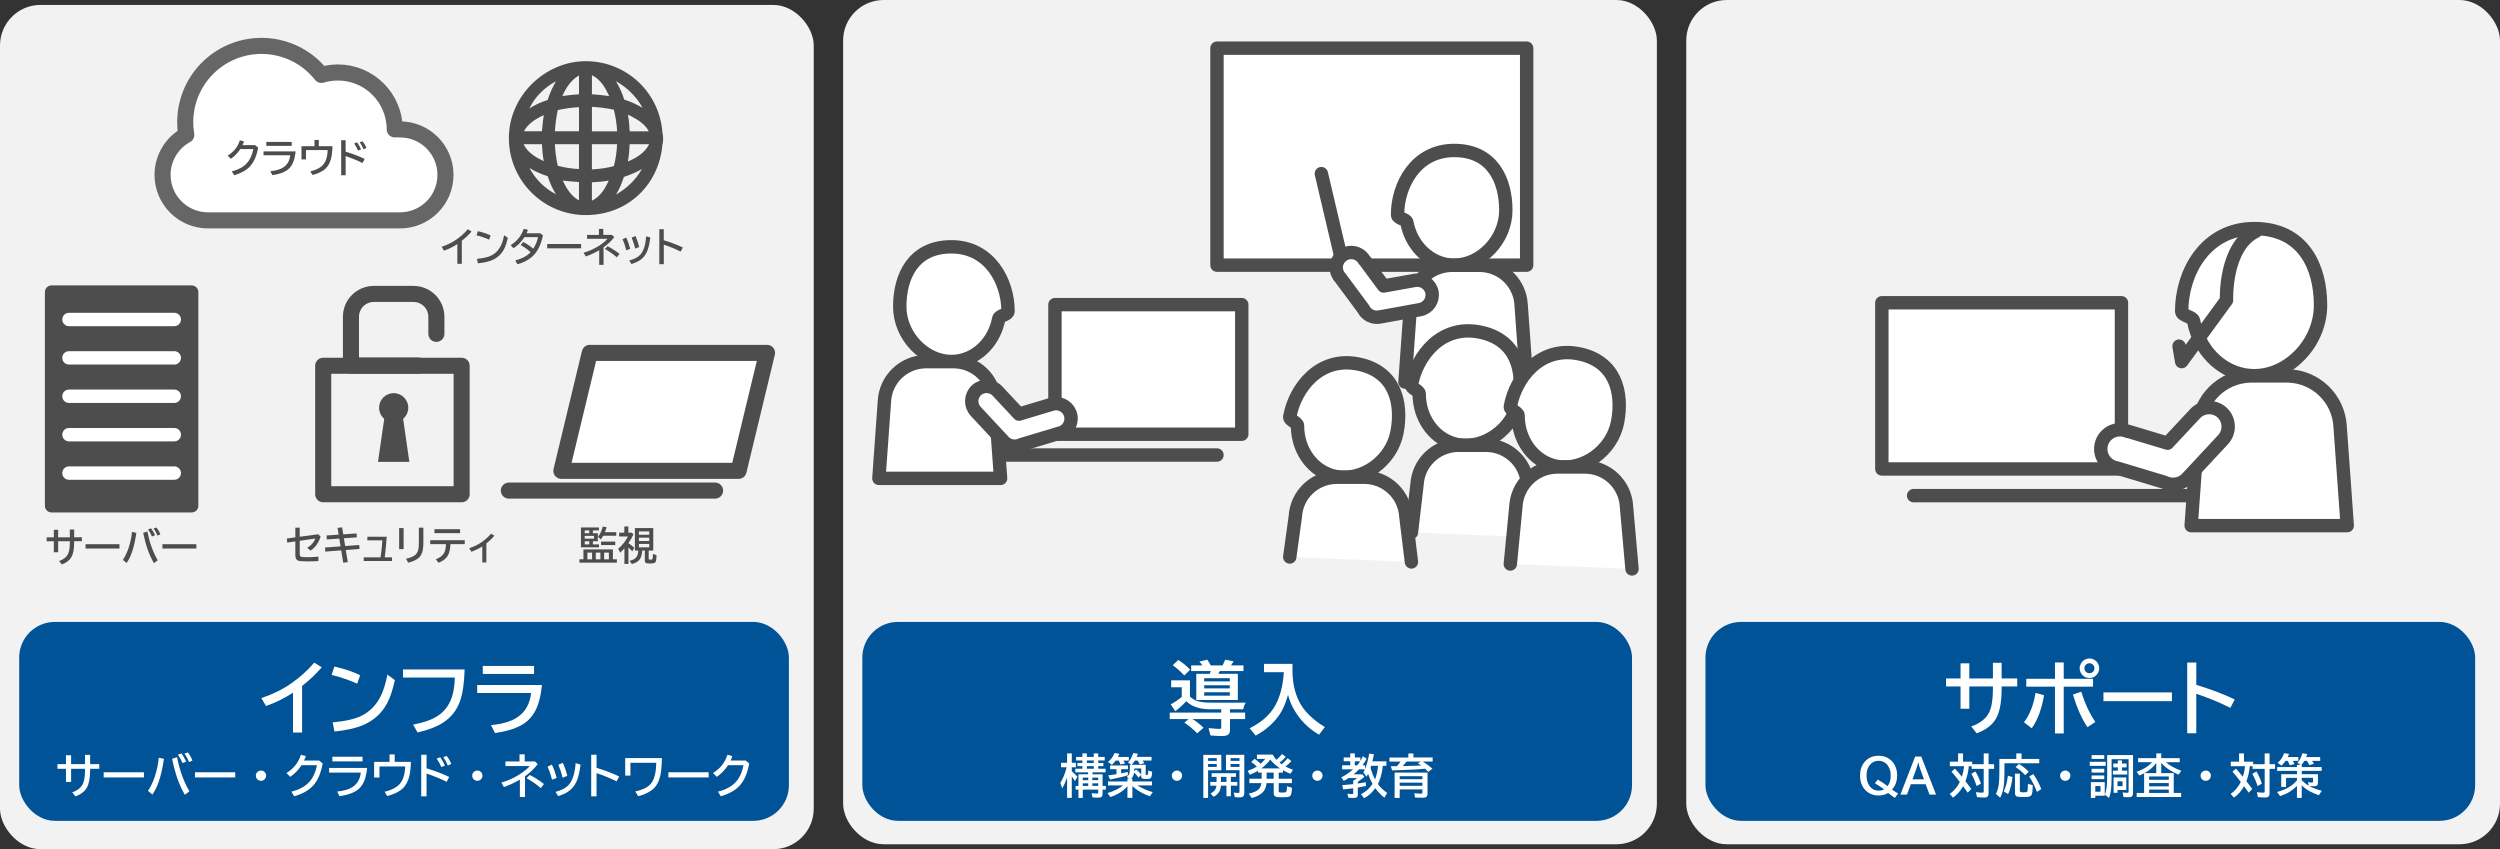 <?xml version="1.0" encoding="UTF-8"?><svg id="_イヤー_2" xmlns="http://www.w3.org/2000/svg" viewBox="0 0 933.31 317.02"><rect x="0" y="0" width="933.31" height="317.02" fill="#333333" stroke="none"/><defs><style>.cls-1,.cls-2,.cls-3,.cls-4{fill:#fff;}.cls-5,.cls-6{fill:#4d4d4d;}.cls-6,.cls-7,.cls-8,.cls-2,.cls-3,.cls-9,.cls-4{stroke-linecap:round;stroke-linejoin:round;}.cls-6,.cls-7,.cls-2,.cls-9,.cls-4{stroke:#4d4d4d;}.cls-6,.cls-8,.cls-2,.cls-9{stroke-width:5px;}.cls-7,.cls-8,.cls-9{fill:none;}.cls-7,.cls-3,.cls-4{stroke-width:6px;}.cls-8{stroke:#fff;}.cls-10{fill:#005397;}.cls-3{stroke:#666;}.cls-11{fill:#f2f2f2;}</style></defs><g id="_イヤー_1-2"><rect class="cls-11" y="1.84" width="303.79" height="315.18" rx="15.13" ry="15.13"/><g><rect class="cls-6" x="19.26" y="109.05" width="52.29" height="79.76"/><line class="cls-8" x1="25.75" y1="119.27" x2="65.06" y2="119.27"/><line class="cls-8" x1="25.75" y1="133.6" x2="65.06" y2="133.6"/><line class="cls-8" x1="25.75" y1="147.93" x2="65.06" y2="147.93"/><line class="cls-8" x1="25.75" y1="162.28" x2="65.06" y2="162.28"/><line class="cls-8" x1="25.75" y1="176.61" x2="65.06" y2="176.61"/></g><rect class="cls-10" x="7.17" y="232.18" width="287.34" height="74.26" rx="13.3" ry="13.3"/><g><path class="cls-5" d="M26.07,197.68h1.62v2.9h2.88v1.47h-2.88v.45c0,2.44-.35,4.28-1.05,5.51-.68,1.18-1.87,2.08-3.57,2.71l-1.01-1.28c1.67-.58,2.78-1.46,3.35-2.66,.44-.92,.66-2.34,.66-4.25v-.47h-4.36v4.12h-1.62v-4.12h-2.68v-1.47h2.68v-2.8h1.62v2.8h4.36v-2.9Z"/><path class="cls-5" d="M31.94,203.16h12.66v1.62h-12.66v-1.62Z"/><path class="cls-5" d="M45.87,209.02c.83-1.23,1.55-2.73,2.15-4.51,.65-1.95,1.06-3.92,1.24-5.93l1.65,.34c-.43,2.94-1,5.42-1.72,7.42-.52,1.46-1.16,2.73-1.91,3.83l-1.4-1.15Zm11.6,1.22c-1.73-2.88-3.07-6.66-4.02-11.33l1.56-.48c.83,4.18,2.13,7.76,3.88,10.73l-1.42,1.08Zm-.75-9.96c-.28-.76-.76-1.65-1.45-2.65l1.13-.41c.55,.76,1.05,1.62,1.49,2.6l-1.16,.46Zm2.06-.32c-.37-.95-.85-1.85-1.44-2.68l1.08-.35c.57,.7,1.06,1.54,1.46,2.53l-1.09,.5Z"/><path class="cls-5" d="M60.64,203.16h12.66v1.62h-12.66v-1.62Z"/></g><g><path class="cls-5" d="M110.24,197h1.65v3.38l6.91-.93,.9,.9c-.53,1.49-1.18,2.69-1.93,3.6-.52,.63-1.13,1.16-1.84,1.6l-1.25-1.04c.83-.46,1.54-1.08,2.13-1.83,.41-.53,.7-1.07,.89-1.63l-5.8,.84v4.96c0,.57,.2,.91,.59,1.02,.34,.1,1.09,.15,2.26,.15,1.32,0,2.7-.07,4.12-.22v1.64c-1.3,.1-2.64,.14-4.02,.14-1.91,0-3.1-.1-3.56-.29-.69-.28-1.03-.94-1.03-1.99v-5.18l-3.02,.44-.16-1.53,3.18-.42v-3.61Z"/><path class="cls-5" d="M127.72,196.88l.42,2.61,4.97-.35,.11,1.47-4.83,.34,.47,2.89,5.25-.38,.12,1.47-5.14,.4,.75,4.53-1.7,.21-.75-4.61-5.95,.46-.11-1.52,5.81-.43-.47-2.9-4.66,.32-.1-1.49,4.52-.31-.42-2.53,1.7-.19Z"/><path class="cls-5" d="M137.14,200.37h7.23c-.12,2.12-.34,4.52-.68,7.2l-.06,.5h2.72v1.37h-10.57v-1.37h6.3c.37-2.58,.59-4.7,.66-6.34h-5.6v-1.37Z"/><path class="cls-5" d="M149.01,197.15h1.67v7.86h-1.67v-7.86Zm7.38-.15h1.67v5.14c0,1.81-.15,3.15-.44,4.03-.24,.75-.58,1.35-1,1.8-.88,.94-2.29,1.64-4.23,2.09l-.83-1.47c2.12-.43,3.48-1.15,4.08-2.15,.38-.64,.61-1.44,.68-2.42,.03-.45,.05-1.07,.05-1.87v-5.15Z"/><path class="cls-5" d="M160.62,201.66h12.88v1.47h-5.33c-.06,1.26-.21,2.27-.45,3.03-.36,1.15-.98,2.07-1.84,2.75-.53,.41-1.25,.81-2.16,1.19l-1.03-1.29c1.57-.63,2.62-1.45,3.15-2.45,.38-.71,.6-1.79,.65-3.23h-5.87v-1.47Zm1.57-4.1h9.57v1.47h-9.57v-1.47Z"/><path class="cls-5" d="M180.05,209.99v-5.99c-1.1,.72-2.46,1.38-4.06,2l-.8-1.34c1.82-.61,3.37-1.38,4.66-2.29,1.32-.93,2.48-1.98,3.47-3.14l1.25,.78c-.99,1.14-1.99,2.09-3,2.87v7.11h-1.52Z"/></g><g><path class="cls-5" d="M228.81,205.1v3.69h1.49v1.26h-13.99v-1.26h1.5v-3.69h11Zm-7.47-7.09v1.07h1.85v2.98h-1.85v1.18h2.29v1.08h-6.75v-7.41h6.71v1.11h-2.25Zm-1.35,0h-1.7v1.07h1.7v-1.07Zm1.79,2.03h-3.49v1.05h3.49v-1.05Zm-1.79,2.02h-1.7v1.18h1.7v-1.18Zm-.7,4.23v2.52h1.75v-2.52h-1.75Zm3.13,0v2.52h1.72v-2.52h-1.72Zm3.41-7.61h4.24v1.32h-4.89c-.28,.51-.59,.97-.91,1.39l-1.01-.98c.81-1.06,1.4-2.34,1.76-3.84l1.47,.28c-.21,.68-.43,1.28-.66,1.83Zm-1.44,3.5h5.3v1.31h-5.3v-1.31Zm2.93,6.63v-2.52h-1.78v2.52h1.78Z"/><path class="cls-5" d="M234.61,202.79c.83,.53,1.56,1.11,2.19,1.72l-.75,1.32c-.42-.48-.9-.97-1.44-1.47v6.17h-1.5v-5.84c-.11,.11-.3,.33-.58,.63-.22,.24-.55,.57-.99,.99l-.75-1.43c.88-.76,1.68-1.62,2.4-2.59,.51-.68,.92-1.36,1.22-2.01h-3.27v-1.43h1.93v-2.31h1.5v2.31h1.27l.65,.62c-.54,1.19-1.17,2.29-1.88,3.29v.02Zm5.15,2.74c-.1,1.46-.39,2.53-.87,3.21-.61,.86-1.61,1.47-2.99,1.83l-.9-1.19c1.26-.26,2.15-.75,2.65-1.47,.36-.52,.58-1.31,.64-2.37h-1.27v-8.4h6.86v8.4h-1.71v3c0,.18,.05,.29,.16,.33,.09,.04,.27,.06,.54,.06,.41,0,.65-.09,.72-.26,.07-.16,.12-.79,.17-1.87l1.35,.46c-.05,1.36-.17,2.2-.37,2.54-.13,.22-.35,.37-.68,.45-.28,.07-.74,.11-1.39,.11-.57,0-.95-.02-1.14-.05-.54-.11-.81-.44-.81-.99v-3.79h-.97Zm-1.24-7.15v1.25h3.86v-1.25h-3.86Zm0,2.34v1.24h3.86v-1.24h-3.86Zm0,2.34v1.26h3.86v-1.26h-3.86Z"/></g><g><path class="cls-5" d="M170.74,98.5v-7.38c-1.46,.98-3.12,1.8-4.99,2.47l-.87-1.46c2.12-.71,3.98-1.63,5.58-2.76,1.57-1.11,2.97-2.37,4.2-3.8l1.39,.87c-1.09,1.25-2.3,2.4-3.64,3.44v8.61h-1.67Z"/><path class="cls-5" d="M182.61,89.47c-1.51-.68-3.09-1.22-4.72-1.62l.5-1.55c1.89,.43,3.48,.97,4.77,1.61l-.55,1.56Zm-4.54,7.15c2.37-.2,4.19-.63,5.45-1.27,1.49-.77,2.63-1.94,3.42-3.53,.52-1.03,.94-2.37,1.26-4.03l1.38,1.01c-.39,1.77-.86,3.18-1.41,4.23-1,1.9-2.52,3.28-4.57,4.13-1.29,.54-3.02,.92-5.19,1.15l-.34-1.7Z"/><path class="cls-5" d="M201.68,87.08l1.03,.84c-.67,3.07-1.76,5.44-3.26,7.12-.83,.93-1.91,1.74-3.23,2.44-.94,.49-1.95,.89-3.03,1.18l-.83-1.42c2.46-.64,4.38-1.67,5.74-3.08-1.12-1.01-2.36-1.9-3.71-2.67l.94-1.16c1.32,.69,2.57,1.53,3.76,2.53,.93-1.5,1.52-2.94,1.76-4.34h-5.06c-1.16,1.81-2.53,3.19-4.1,4.15l-1.06-1.14c1.52-.92,2.77-2.12,3.74-3.63,.5-.77,.89-1.59,1.17-2.48l1.56,.38c-.16,.43-.34,.86-.53,1.28h5.11Z"/><path class="cls-5" d="M204.29,91.09h12.66v1.62h-12.66v-1.62Z"/><path class="cls-5" d="M223.6,85.44h1.62v2.25h3.25l.84,.84c-1.04,1.38-2.37,2.65-3.99,3.82v6.52h-1.62v-5.46c-1.56,.92-3.23,1.7-5.01,2.33l-.81-1.39c2.39-.71,4.57-1.74,6.53-3.11,.94-.66,1.74-1.36,2.39-2.1h-7.63v-1.44h4.42v-2.25Zm6.69,10.63c-1.41-1.2-2.9-2.25-4.48-3.13l1.01-1.01c1.6,.81,3.08,1.76,4.45,2.84l-.98,1.3Z"/><path class="cls-5" d="M233.8,93.43c-.35-1.48-.81-2.84-1.4-4.09l1.37-.67c.61,1.25,1.1,2.65,1.49,4.2l-1.45,.56Zm1.1,3.82c1.6-.43,2.82-1,3.67-1.72,.84-.72,1.49-1.77,1.93-3.13,.34-1.08,.6-2.47,.75-4.18l1.53,.45c-.29,2.25-.69,3.97-1.2,5.17-.62,1.47-1.56,2.6-2.8,3.39-.79,.51-1.8,.96-3.03,1.35l-.84-1.33Zm2.24-4.47c-.27-1.17-.71-2.53-1.32-4.08l1.42-.59c.55,1.21,1.01,2.59,1.38,4.12l-1.47,.55Z"/><path class="cls-5" d="M246.13,85.57h1.67v4.12c2.86,.88,5.23,1.78,7.11,2.7l-.8,1.55c-1.8-.92-3.9-1.79-6.3-2.61v7.3h-1.67v-13.07Z"/></g><g><path class="cls-1" d="M109.39,273.47v-14.89c-2.94,1.97-6.3,3.64-10.07,4.99l-1.76-2.95c4.29-1.44,8.05-3.3,11.28-5.57,3.17-2.23,6-4.79,8.48-7.68l2.8,1.76c-2.2,2.53-4.64,4.84-7.34,6.95v17.39h-3.38Z"/><path class="cls-1" d="M133.35,255.23c-3.06-1.36-6.24-2.46-9.54-3.28l1.02-3.12c3.82,.87,7.03,1.96,9.62,3.25l-1.1,3.15Zm-9.17,14.44c4.79-.41,8.46-1.26,11-2.57,3-1.55,5.3-3.92,6.91-7.13,1.04-2.07,1.89-4.78,2.54-8.13l2.79,2.05c-.78,3.58-1.73,6.43-2.84,8.54-2.01,3.84-5.09,6.62-9.23,8.35-2.61,1.08-6.11,1.86-10.48,2.32l-.68-3.43Z"/><path class="cls-1" d="M150.45,249.93h23.01c-.14,5.11-.73,9.11-1.79,12-1.24,3.37-3.38,6.02-6.42,7.95-2.27,1.45-5.39,2.65-9.36,3.58l-1.67-2.95c4.02-.75,7.1-1.85,9.25-3.29,2.36-1.58,4.05-3.76,5.08-6.55,.75-2.06,1.17-4.63,1.25-7.72h-19.35v-3.03Z"/><path class="cls-1" d="M178.16,255.73h24.17c-.43,4.22-1.31,7.52-2.64,9.9-1.01,1.79-2.26,3.22-3.77,4.28-2.55,1.82-6.27,3.07-11.15,3.75l-1.47-2.95c4.31-.42,7.6-1.4,9.88-2.96,2.96-2,4.66-5.02,5.09-9.04h-20.12v-2.98Zm2.08-7.11h19.14v2.98h-19.14v-2.98Z"/></g><g><path class="cls-1" d="M31.73,281.81h1.92v3.45h3.42v1.75h-3.42v.54c0,2.9-.42,5.08-1.25,6.54-.8,1.4-2.22,2.47-4.24,3.22l-1.2-1.52c1.98-.68,3.31-1.74,3.98-3.16,.52-1.1,.79-2.78,.79-5.05v-.56h-5.18v4.89h-1.92v-4.89h-3.18v-1.75h3.18v-3.32h1.92v3.32h5.18v-3.45Z"/><path class="cls-1" d="M38.7,288.31h15.03v1.92h-15.03v-1.92Z"/><path class="cls-1" d="M55.24,295.27c.99-1.46,1.84-3.24,2.55-5.35,.77-2.31,1.26-4.66,1.47-7.04l1.95,.4c-.51,3.49-1.19,6.43-2.04,8.81-.61,1.73-1.37,3.25-2.27,4.55l-1.66-1.37Zm13.78,1.45c-2.06-3.42-3.65-7.91-4.77-13.46l1.85-.57c.99,4.96,2.53,9.21,4.61,12.74l-1.69,1.29Zm-.9-11.83c-.33-.9-.9-1.95-1.72-3.15l1.34-.49c.65,.9,1.24,1.93,1.77,3.09l-1.38,.55Zm2.45-.38c-.44-1.13-1.01-2.19-1.72-3.18l1.28-.42c.68,.83,1.25,1.83,1.73,3l-1.3,.6Z"/><path class="cls-1" d="M72.79,288.31h15.03v1.92h-15.03v-1.92Z"/><path class="cls-1" d="M97.45,287.65c.44,0,.85,.15,1.2,.44,.47,.39,.71,.88,.71,1.49,0,.37-.11,.71-.32,1.03-.38,.59-.92,.89-1.62,.89-.31,0-.6-.07-.88-.22-.22-.11-.41-.26-.56-.45-.31-.37-.47-.79-.47-1.26,0-.66,.28-1.18,.83-1.57,.33-.23,.7-.34,1.11-.34Z"/><path class="cls-1" d="M119.13,283.92l1.33,1.1c-.64,3.6-1.82,6.34-3.54,8.25-1.56,1.73-3.92,3.07-7.07,4.01l-1.07-1.73c2.88-.73,5.08-1.91,6.59-3.53,1.46-1.57,2.44-3.68,2.94-6.34h-5.75c-1.19,1.81-2.6,3.25-4.21,4.34l-1.4-1.42c1.31-.84,2.38-1.76,3.2-2.75,.93-1.13,1.66-2.48,2.19-4.07l1.85,.5c-.21,.6-.43,1.15-.67,1.65h5.61Z"/><path class="cls-1" d="M122.86,286.69h14.21c-.25,2.48-.77,4.42-1.55,5.82-.59,1.05-1.33,1.89-2.22,2.52-1.5,1.07-3.69,1.8-6.56,2.2l-.86-1.73c2.53-.25,4.47-.83,5.81-1.74,1.74-1.18,2.74-2.95,3-5.32h-11.83v-1.75Zm1.22-4.18h11.26v1.75h-11.26v-1.75Z"/><path class="cls-1" d="M145.43,281.64h1.92v2.78h6.05c-.06,2.69-.36,4.84-.92,6.45-.62,1.83-1.61,3.22-2.98,4.17-1.3,.9-2.95,1.62-4.95,2.14l-.96-1.61c1.73-.36,3.24-1,4.53-1.91,1.03-.72,1.79-1.7,2.29-2.92,.53-1.3,.81-2.84,.85-4.6h-9.6v4.14h-1.99v-5.86h5.75v-2.78Z"/><path class="cls-1" d="M157.26,281.76h1.99v5.07c3.4,1.05,6.21,2.12,8.44,3.22l-.96,1.83c-2.14-1.09-4.63-2.12-7.49-3.1v8.5h-1.99v-15.53Zm7.49,4.6c-.35-.91-.92-1.96-1.73-3.17l1.32-.49c.71,.97,1.29,2.01,1.77,3.11l-1.36,.55Zm2.44-.56c-.43-1.1-1-2.16-1.71-3.17l1.27-.42c.64,.78,1.22,1.77,1.73,2.97l-1.3,.62Z"/><path class="cls-1" d="M178.22,287.65c.44,0,.85,.15,1.2,.44,.47,.39,.71,.88,.71,1.49,0,.37-.11,.71-.32,1.03-.38,.59-.92,.89-1.62,.89-.31,0-.6-.07-.88-.22-.22-.11-.41-.26-.56-.45-.31-.37-.47-.79-.47-1.26,0-.66,.28-1.18,.83-1.57,.33-.23,.7-.34,1.11-.34Z"/><path class="cls-1" d="M193.96,281.6h1.92v2.67h3.86l1,1c-1.23,1.63-2.81,3.14-4.74,4.53v7.74h-1.92v-6.49c-1.85,1.1-3.83,2.02-5.95,2.77l-.96-1.65c2.84-.84,5.42-2.07,7.75-3.7,1.12-.78,2.06-1.61,2.84-2.49h-9.06v-1.72h5.25v-2.67Zm7.95,12.62c-1.67-1.43-3.45-2.67-5.33-3.71l1.2-1.2c1.89,.96,3.66,2.09,5.28,3.37l-1.16,1.54Z"/><path class="cls-1" d="M206.07,291.09c-.41-1.75-.96-3.37-1.66-4.86l1.62-.79c.72,1.48,1.31,3.14,1.77,4.98l-1.72,.67Zm1.31,4.54c1.9-.51,3.35-1.19,4.35-2.05,1-.86,1.76-2.1,2.29-3.72,.41-1.29,.71-2.94,.9-4.96l1.82,.54c-.34,2.67-.82,4.71-1.43,6.14-.74,1.74-1.85,3.08-3.33,4.03-.94,.6-2.14,1.14-3.6,1.61l-1-1.58Zm2.65-5.31c-.32-1.39-.84-3.01-1.57-4.84l1.68-.7c.65,1.44,1.2,3.07,1.64,4.89l-1.75,.65Z"/><path class="cls-1" d="M220.72,281.76h1.99v4.9c3.4,1.05,6.21,2.12,8.44,3.21l-.96,1.84c-2.14-1.09-4.63-2.12-7.49-3.1v8.67h-1.99v-15.53Z"/><path class="cls-1" d="M233.4,283h13.7c-.05,2.82-.24,5-.58,6.52-.52,2.34-1.49,4.07-2.89,5.2-.92,.73-2.04,1.37-3.38,1.9-.66,.26-1.32,.47-1.99,.62l-1.1-1.78c3-.64,5.03-1.72,6.09-3.22,1.1-1.56,1.68-4.05,1.75-7.46h-9.65v4.77h-1.95v-6.55Z"/><path class="cls-1" d="M249.52,288.31h15.03v1.92h-15.03v-1.92Z"/><path class="cls-1" d="M278.37,283.92l1.33,1.1c-.64,3.6-1.82,6.34-3.54,8.25-1.56,1.73-3.92,3.07-7.07,4.01l-1.07-1.73c2.88-.73,5.08-1.91,6.59-3.53,1.46-1.57,2.44-3.68,2.94-6.34h-5.75c-1.19,1.81-2.6,3.25-4.21,4.34l-1.4-1.42c1.31-.84,2.38-1.76,3.2-2.75,.93-1.13,1.66-2.48,2.19-4.07l1.85,.5c-.21,.6-.43,1.15-.67,1.65h5.61Z"/></g><g><rect class="cls-7" x="120.66" y="136.55" width="51.68" height="47.96"/><path class="cls-7" d="M156.28,136.48h-25.26v-18.22c0-4.71,3.82-8.53,8.53-8.53h14.81c4.72,0,8.54,3.82,8.55,8.53v6.37"/><circle class="cls-5" cx="146.97" cy="152.22" r="5.45"/><polygon class="cls-5" points="152.82 172.43 141.11 172.43 143.58 155.42 150.36 155.42 152.82 172.43"/></g><g><path class="cls-3" d="M149.37,48.3h-2.01c0-11.73-9.5-21.24-21.23-21.24-2.09,0-4.16,.31-6.16,.91-9.74-12.35-27.65-14.45-40-4.71-6.84,5.4-10.83,13.63-10.83,22.35,0,1.6,.14,3.2,.4,4.77-5.46,2.97-8.86,8.7-8.85,14.92h0c0,9.37,7.59,16.97,16.96,16.97h71.69c9.37,0,16.96-7.59,16.96-16.96h0c.02-9.37-7.56-16.99-16.93-17h-.01Z"/><g><path class="cls-5" d="M95.25,54.18l1.12,.93c-.54,3.03-1.54,5.34-2.98,6.94-1.32,1.46-3.3,2.58-5.95,3.38l-.9-1.46c2.43-.61,4.28-1.61,5.55-2.98,1.23-1.32,2.06-3.1,2.47-5.34h-4.84c-1.01,1.52-2.19,2.74-3.54,3.65l-1.18-1.19c1.1-.71,2-1.48,2.7-2.31,.79-.95,1.4-2.09,1.84-3.43l1.56,.42c-.17,.5-.36,.96-.56,1.39h4.72Z"/><path class="cls-5" d="M98.39,56.51h11.97c-.21,2.09-.65,3.72-1.31,4.9-.5,.89-1.12,1.59-1.87,2.12-1.27,.9-3.1,1.52-5.52,1.85l-.73-1.46c2.13-.21,3.76-.7,4.89-1.47,1.47-.99,2.31-2.48,2.52-4.48h-9.96v-1.47Zm1.03-3.52h9.48v1.47h-9.48v-1.47Z"/><path class="cls-5" d="M117.4,52.25h1.62v2.34h5.1c-.05,2.26-.31,4.07-.78,5.43-.52,1.54-1.36,2.71-2.51,3.51-1.09,.76-2.48,1.36-4.17,1.8l-.81-1.36c1.46-.31,2.73-.84,3.82-1.61,.87-.61,1.51-1.43,1.93-2.46,.45-1.1,.69-2.39,.72-3.88h-8.09v3.49h-1.67v-4.93h4.84v-2.34Z"/><path class="cls-5" d="M127.36,52.35h1.67v4.27c2.86,.89,5.23,1.79,7.11,2.71l-.8,1.55c-1.8-.92-3.9-1.79-6.3-2.61v7.16h-1.67v-13.07Zm6.3,3.87c-.29-.76-.78-1.65-1.46-2.67l1.11-.41c.59,.82,1.09,1.69,1.49,2.62l-1.14,.46Zm2.06-.47c-.36-.93-.84-1.82-1.44-2.67l1.07-.35c.54,.66,1.03,1.49,1.46,2.5l-1.09,.52Z"/></g></g><g><polygon class="cls-4" points="220.18 131.74 286.35 131.74 275.73 175.78 209.57 175.78 220.18 131.74"/><line class="cls-7" x1="189.97" y1="183.15" x2="266.96" y2="183.15"/></g><path class="cls-5" d="M247.56,51.57c0-.81-.13-1.48-.27-2.15-1.07-14.9-13.42-26.58-28.59-26.58s-28.73,12.89-28.73,28.73,12.89,28.73,28.73,28.73,27.39-11.54,28.59-26.31c.27-.81,.27-1.61,.27-2.42Zm-5.37-2.55h-7.11c-.13-2.15-.27-4.3-.67-6.18,.67,.27,1.34,.54,1.88,.94,2.95,1.48,4.97,3.36,5.91,5.24Zm-11.81,0h-9.4v-9.13c2.82,.13,5.64,.54,8.19,1.07,.67,2.68,1.07,5.37,1.21,8.05Zm-9.4-13.83v-7.11c2.01,.94,4.03,2.95,5.5,5.91,.27,.67,.67,1.21,.94,1.88-2.01-.27-4.16-.54-6.44-.67Zm-4.83-6.98v6.98c-2.15,.13-4.3,.4-6.18,.67,.27-.67,.54-1.34,.94-2.01,1.48-2.68,3.36-4.7,5.24-5.64Zm0,11.81v8.99h-8.99c.13-2.68,.54-5.37,1.07-7.92,2.55-.54,5.24-.94,7.92-1.07Zm-13.83,8.99h-6.71c.94-1.88,2.95-3.76,5.77-5.24,.54-.27,1.07-.54,1.61-.81-.27,2.01-.54,4.03-.67,6.04Zm-6.85,4.83h6.85c.13,2.15,.27,4.3,.67,6.31-.54-.27-1.07-.54-1.61-.81-2.95-1.48-4.97-3.49-5.91-5.5Zm11.68,0h8.99v9.26c-2.82-.13-5.37-.54-7.92-1.21-.54-2.42-.94-5.24-1.07-8.05Zm8.99,14.1v6.85c-1.88-.94-3.76-2.95-5.24-5.77-.27-.54-.54-1.07-.81-1.61,1.88,.27,4.03,.4,6.04,.54Zm4.83,6.98v-6.85c2.15-.13,4.3-.27,6.31-.67-.27,.54-.54,1.07-.81,1.61-1.48,2.95-3.49,4.97-5.5,5.91Zm0-11.68v-9.4h9.4c-.13,2.95-.54,5.64-1.21,8.19-2.55,.67-5.37,1.07-8.19,1.21Zm14.1-9.4h7.25c-.94,2.01-2.95,4.03-5.91,5.5-.67,.4-1.34,.67-2.01,.94,.4-2.01,.54-4.16,.67-6.44Zm4.83-13.56c-2.01-1.21-4.3-2.28-6.85-3.09-.81-2.55-1.88-4.83-3.09-6.85,4.16,2.28,7.65,5.77,9.93,9.93Zm-32.35-9.93c-1.21,2.01-2.28,4.43-3.09,6.98-2.55,.81-4.97,1.88-6.85,3.22,2.01-4.3,5.64-7.92,9.93-10.2Zm-9.93,32.35c2.01,1.21,4.3,2.28,6.85,3.09,.81,2.55,1.88,4.83,3.09,6.71-4.3-2.15-7.65-5.64-9.93-9.8Zm32.35,9.93c1.21-1.88,2.15-4.16,2.95-6.58,2.42-.81,4.7-1.75,6.71-2.95-2.28,4.03-5.64,7.25-9.67,9.53Z"/><rect class="cls-11" x="314.76" width="303.79" height="315.18" rx="15.13" ry="15.13"/><rect class="cls-10" x="321.93" y="232.18" width="287.34" height="74.26" rx="13.3" ry="13.3"/><g><path class="cls-1" d="M444.25,260.09c.78,.69,1.57,1.18,2.35,1.48,1.29,.5,3.11,.75,5.47,.75h12.99c-.43,.68-.75,1.5-.96,2.47h-4.91v1.25h5.65v2.41h-5.65v3.82c0,.81-.15,1.41-.45,1.79-.39,.47-1.2,.71-2.44,.71-1.66,0-3.13-.07-4.4-.22l-.71-2.73c1.95,.19,3.31,.29,4.06,.29,.35,0,.55-.07,.61-.2,.04-.09,.06-.25,.06-.48v-2.98h-10.73c1.5,.91,2.87,1.99,4.12,3.25l-2.38,2.05c-1.4-1.45-3-2.78-4.8-3.99l1.6-1.31h-7.04v-2.41h19.23v-1.25h-4.05c-3.98,0-6.98-1.01-9.01-3.02-1.07,1.23-2.44,2.47-4.09,3.73l-1.73-2.55c1.35-.69,2.73-1.61,4.14-2.76v-3.63h-3.95v-2.58h7.01v6.11Zm-2.13-7.92c-1.52-1.61-2.96-2.88-4.31-3.83l2.08-1.96c1.56,.96,3.03,2.17,4.43,3.63l-2.19,2.16Zm9.94-1.64h-7.36v-2.13h4.18c-.3-.44-.67-.92-1.12-1.42l2.95-.71c.52,.74,.94,1.45,1.26,2.13h4.46c.4-.78,.73-1.5,.99-2.13l3.12,.62c-.28,.48-.58,.95-.89,1.39l-.09,.12h4.66v2.13h-8.85c-.15,.3-.33,.64-.55,1.02h7.3v9.78h-15.52v-9.78h5.04c.16-.35,.31-.69,.42-1.02Zm-2.51,2.66v1.19h9.56v-1.19h-9.56Zm0,2.64v1.16h9.56v-1.16h-9.56Zm0,2.61v1.28h9.56v-1.28h-9.56Z"/><path class="cls-1" d="M482.51,247.85v2.44c0,4.29,.8,8.08,2.39,11.39,1.74,3.62,4.97,6.87,9.7,9.74l-2.16,2.86c-3.97-2.27-7.12-5.46-9.45-9.55-.94-1.64-1.65-3.43-2.15-5.36l-.07,.28c-.79,2.9-1.86,5.33-3.19,7.27-2.09,3.05-5.02,5.62-8.8,7.71l-2.26-2.76c3.69-1.84,6.5-4.09,8.43-6.75,1.86-2.56,3.13-5.83,3.82-9.78,.22-1.29,.4-2.75,.54-4.4h-7.43v-3.09h10.64Z"/></g><g><path class="cls-1" d="M398.38,290.22c-.53,1.55-1.14,2.92-1.82,4.09l-.72-2.01c1.03-1.71,1.82-3.66,2.36-5.86h-2.1v-1.66h2.27v-3.52h1.75v3.52h1.54v1.66h-1.54v1.47c.73,.62,1.43,1.3,2.09,2.07l-.9,1.62c-.43-.68-.82-1.25-1.19-1.71v7.98h-1.75v-7.66Zm11.6-3.23h2.77v1.35h-4.89v.73h3.76v4.34h1.24v1.37h-1.24v1.55c0,.53-.13,.91-.4,1.14-.25,.22-.67,.32-1.26,.32-.75,0-1.45-.04-2.11-.12l-.32-1.54c.88,.09,1.54,.14,1.99,.14,.31,0,.47-.14,.47-.43v-1.07h-5.76v3.12h-1.62v-3.12h-1.07v-1.37h1.07v-4.34h3.61v-.73h-4.79v-1.35h2.65v-.96h-1.86v-1.2h1.86v-.91h-2.34v-1.33h2.34v-1.31h1.68v1.31h2.57v-1.31h1.66v1.31h2.43v1.33h-2.43v.91h1.93v1.2h-1.93v.96Zm-5.76,3.31v.96h2.04v-.96h-2.04Zm0,2.14v.96h2.04v-.96h-2.04Zm4.11-8.53h-2.57v.91h2.57v-.91Zm0,3.07v-.96h-2.57v.96h2.57Zm1.66,3.31h-2.19v.96h2.19v-.96Zm0,2.14h-2.19v.96h2.19v-.96Z"/><path class="cls-1" d="M426.59,283.95c.23,.32,.44,.64,.61,.96l-1.66,.46c-.22-.45-.49-.92-.81-1.42h-1.09c-.38,.64-.76,1.17-1.14,1.57h5.22v3.44c0,.14,.02,.24,.07,.3,.05,.06,.16,.09,.33,.09,.21,0,.34-.07,.38-.21,.1-.27,.16-.77,.16-1.49l1.45,.45c-.01,1.21-.17,1.99-.48,2.33-.23,.25-.81,.38-1.75,.38-.75,0-1.25-.08-1.49-.24-.24-.17-.37-.48-.37-.95v-.32l-1,1c-.46-.7-1-1.33-1.63-1.9-.12,.97-.49,1.74-1.08,2.3h.43v1.03h7.33v1.47h-5.46c1.54,1.01,3.45,1.85,5.74,2.52l-1.1,1.57c-2.66-.96-4.83-2.23-6.5-3.82v4.4h-1.85v-4.34c-1.54,1.78-3.66,3.12-6.38,4.03l-1.07-1.49c2.34-.67,4.3-1.63,5.86-2.87h-5.67v-1.47h7.26v-1.03h.57l-.82-.7c.51-.35,.84-.77,.98-1.28,.11-.4,.17-.95,.17-1.66v-1.55h.53l-1.22-.84c.77-.79,1.43-1.96,1.97-3.53l1.77,.26c-.17,.44-.33,.82-.49,1.15h5.54v1.38h-3.33Zm-7.16,0c.22,.35,.42,.7,.58,1.07l-1.68,.38c-.24-.58-.47-1.06-.7-1.45h-1.14c-.39,.55-.84,1.08-1.37,1.59l-1.48-1.07c1.06-.88,1.88-2,2.47-3.37l1.78,.32c-.19,.43-.37,.82-.54,1.15h4.07v1.38h-2Zm-.89,3.21v1.55c1.08-.22,1.92-.4,2.5-.54l.03,1.24c-1.67,.55-3.9,1.08-6.67,1.6l-.67-1.54c.94-.1,1.91-.24,2.91-.41l.17-.03v-1.87h-2.38v-1.4h6.67v1.4h-2.57Zm4.94-.26v.47c0,.14,0,.32-.02,.55l.7-.64c.78,.59,1.41,1.21,1.89,1.87v-2.25h-2.57Z"/><path class="cls-1" d="M439.4,287.65c.44,0,.85,.15,1.2,.44,.47,.39,.71,.88,.71,1.49,0,.37-.11,.71-.32,1.03-.38,.59-.92,.89-1.62,.89-.31,0-.6-.07-.88-.22-.22-.11-.41-.26-.56-.45-.31-.37-.47-.79-.47-1.26,0-.66,.28-1.18,.83-1.57,.33-.23,.7-.34,1.11-.34Z"/><path class="cls-1" d="M455.95,281.81v5.74h-4.94v10.34h-1.78v-16.07h6.73Zm-4.94,1.22v1.02h3.23v-1.02h-3.23Zm0,2.19v1.1h3.23v-1.1h-3.23Zm8.51,4.79v1.9h2.4v1.4h-2.4v3.95h-1.66v-3.95h-2.08c-.07,.93-.27,1.68-.61,2.25-.43,.72-1.13,1.36-2.11,1.92l-1.12-1.25c.8-.44,1.37-.92,1.72-1.43,.24-.36,.4-.86,.47-1.49h-2.3v-1.4h2.34v-1.9h-1.83v-1.37h9.08v1.37h-1.89Zm-1.66,1.9v-1.9h-2.05v1.9h2.05Zm6.67-10.11v14.19c0,.54-.1,.94-.3,1.2-.25,.33-.73,.5-1.43,.5-.31,0-.82-.03-1.51-.08l-.33-.03-.35-1.72c.63,.11,1.17,.16,1.63,.16,.24,0,.38-.05,.44-.15,.03-.07,.05-.18,.05-.32v-8.02h-5.05v-5.74h6.85Zm-5.12,1.22v1.02h3.32v-1.02h-3.32Zm0,2.19v1.1h3.32v-1.1h-3.32Z"/><path class="cls-1" d="M478.48,285.34c.77-.64,1.51-1.4,2.24-2.28l1.4,1.08c-.61,.68-1.36,1.36-2.24,2.02,.75,.39,1.69,.8,2.81,1.21l-.93,1.5c-1.02-.4-1.96-.84-2.8-1.34v.89h-1.59v2.3h4.93v1.65h-4.93v2.86c0,.3,.06,.48,.2,.54,.18,.07,.54,.11,1.09,.11,.6,0,1.02-.04,1.24-.11,.22-.07,.36-.26,.43-.57,.08-.39,.12-.94,.13-1.67l1.87,.55c-.06,1.51-.23,2.46-.5,2.85-.23,.34-.6,.54-1.09,.61-.5,.07-1.31,.1-2.43,.1-1.06,0-1.74-.07-2.05-.2-.5-.21-.75-.69-.75-1.43v-3.64h-2.69c-.13,1.47-.61,2.63-1.45,3.46-.92,.92-2.28,1.62-4.08,2.08l-1.1-1.63c1.61-.34,2.8-.83,3.56-1.49,.42-.36,.72-.81,.9-1.33,.1-.27,.19-.64,.26-1.09h-4.49v-1.65h4.58v-2.3h-1.33v-.71c-1,.63-2.03,1.13-3.07,1.51l-.85-1.43c1.23-.42,2.39-.96,3.47-1.63-.62-.59-1.32-1.15-2.1-1.67l1.24-1.22c.88,.61,1.63,1.23,2.25,1.86,.67-.58,1.24-1.18,1.72-1.81h-3.08v-1.6h5.86c.47,.77,.94,1.42,1.43,1.95,.67-.59,1.36-1.31,2.09-2.17l1.38,1.08c-.69,.75-1.47,1.46-2.34,2.13,.31,.25,.59,.45,.84,.62Zm-7.57,1.52h6.96c-1.42-.95-2.64-2.04-3.67-3.29-.82,1.17-1.92,2.26-3.29,3.29Zm4.58,1.57h-2.63v2.3h2.63v-2.3Z"/><path class="cls-1" d="M491.84,287.65c.44,0,.85,.15,1.2,.44,.47,.39,.71,.88,.71,1.49,0,.37-.11,.71-.32,1.03-.38,.59-.92,.89-1.62,.89-.31,0-.6-.07-.88-.22-.22-.11-.41-.26-.56-.45-.31-.37-.47-.79-.47-1.26,0-.66,.28-1.18,.83-1.57,.33-.23,.7-.34,1.11-.34Z"/><path class="cls-1" d="M514.4,292.71c.87,1.2,2.01,2.3,3.45,3.29l-1.02,1.8c-1.21-.94-2.34-2.12-3.41-3.55-1.2,1.68-2.6,2.93-4.18,3.75l-1.17-1.54c1.66-.71,3.1-1.99,4.33-3.82-.66-1.18-1.21-2.43-1.66-3.75-.14,.28-.33,.64-.57,1.07l-1.22-1.58c.23-.4,.42-.79,.59-1.17h-2.17c-.56,.59-1.24,1.21-2.04,1.87h3.27l.77,.88c-.7,.66-1.52,1.3-2.47,1.93v.62c1.29-.19,2.28-.35,2.99-.48l.05,1.4c-.86,.19-1.87,.39-3.04,.58v2.52c0,.55-.13,.93-.38,1.13-.21,.16-.57,.24-1.1,.24-.78,0-1.47-.03-2.07-.09l-.33-1.52c.75,.11,1.36,.16,1.84,.16,.21,0,.32-.12,.32-.35v-1.82c-1.23,.17-2.48,.32-3.72,.44l-.38-1.6c1.39-.1,2.71-.22,3.95-.37l.15-.02v-1.29c.56-.28,1.05-.61,1.45-.98h-3.17c-.53,.36-1.13,.73-1.8,1.08l-.92-1.35c1.45-.7,2.93-1.7,4.43-2.99h-4.13v-1.5h3.04v-1.49h-2.45v-1.43h2.45v-1.52h1.72v1.52h2.07v1.29c.35-.55,.65-1.13,.92-1.76l1.4,.94c-.38,.76-.9,1.57-1.55,2.45h.97v1.37c.68-1.61,1.19-3.53,1.54-5.75l1.78,.25c-.17,.91-.36,1.79-.57,2.66h5.22v1.66h-1.34c-.29,2.75-.9,5.02-1.83,6.82Zm-6.64-8.48h-1.97v1.49h.89c.37-.44,.73-.94,1.08-1.49Zm5.56,6.73c.55-1.27,.93-2.96,1.15-5.07h-2.59c-.1,.34-.18,.58-.22,.7,.36,1.49,.92,2.94,1.66,4.37Z"/><path class="cls-1" d="M527.66,282.79h7.18v1.5h-3.67c1.27,.82,2.47,1.71,3.6,2.67l-1.57,1.2c-.39-.44-.79-.84-1.19-1.2-.07,0-.15,.01-.21,.03-2.2,.24-5.72,.43-10.55,.56l-1.54,.03-.5-1.55c.49,0,.96,0,1.41,0h.91c.5-.58,.95-1.15,1.36-1.72h-4.17v-1.5h7.06v-1.52h1.88v1.52Zm5.27,5.62v7.83c0,.64-.17,1.07-.51,1.31-.26,.18-.72,.27-1.37,.27-.91,0-1.83-.03-2.77-.08l-.32-1.61c1.13,.11,1.98,.17,2.54,.17,.23,0,.37-.04,.43-.12,.05-.07,.08-.2,.08-.38v-1.1h-8.47v3.2h-1.9v-9.47h12.29Zm-10.39,1.37v1.11h8.47v-1.11h-8.47Zm0,2.42v1.15h8.47v-1.15h-8.47Zm2.56-7.9c-.05,.06-.11,.15-.2,.26-.27,.36-.67,.84-1.21,1.43l.76-.02c2.28-.04,4.33-.11,6.15-.21-.53-.38-.96-.65-1.28-.82l1.17-.65h-5.39Z"/></g><rect class="cls-2" x="393.84" y="113.73" width="69.74" height="48.37"/><line class="cls-9" x1="373.19" y1="169.87" x2="454.33" y2="169.87"/><path class="cls-2" d="M376.32,116.18c0,1.4-3.23,1.55-3.47,2.8-.21,1.13-.51,2.24-.9,3.31-2.64,7.41-9.19,12.67-16.78,12.67-9.99,0-19.27-9.47-19.27-20.52s4.91-22.3,19.27-22.3,21.15,12.98,21.15,24.03Z"/><path class="cls-2" d="M356.37,135.02h-11.08c-8.09,.23-14.66,6.63-15.11,14.71l-2.07,28.86h45.43l-2.08-28.86c-.44-8.08-7-14.48-15.09-14.71Z"/><rect class="cls-2" x="454.33" y="17.99" width="115.61" height="81"/><path class="cls-2" d="M392,151.12l-11.59,3.48-8.04-8.61c-2.1-2.22-5.59-2.35-7.84-.29h0c-2.23,2.1-2.35,5.6-.28,7.86l10.49,11.26c1.7,1.81,4.4,2.28,6.61,1.15l13.86-4.17c3.05-.52,5.09-3.41,4.57-6.46-.52-3.05-3.41-5.09-6.46-4.57-.45,.08-.89,.21-1.31,.39l-.02-.05Z"/><path class="cls-2" d="M521.74,80.21c0,1.4,3.23,1.55,3.47,2.8,.21,1.13,.51,2.24,.9,3.31,2.64,7.41,9.19,12.67,16.78,12.67,9.99,0,19.27-9.47,19.27-20.52,0-11.05-4.91-22.3-19.27-22.3s-21.15,12.98-21.15,24.03Z"/><path class="cls-2" d="M541.68,99.05h11.08c8.09,.23,14.66,6.63,15.11,14.71l2.07,28.86h-45.43l2.08-28.86c.44-8.08,7-14.48,15.09-14.71Z"/><path class="cls-2" d="M526.93,143.63c-.26,1.37,2.89,2.12,2.89,3.39,0,1.15,.09,2.29,.27,3.42,1.23,7.77,6.69,14.15,14.16,15.55,9.82,1.84,20.69-5.75,22.73-16.61s-.71-22.82-14.83-25.47c-14.12-2.65-23.18,8.85-25.22,19.71Z"/><path class="cls-2" d="M526.92,198.77l2.08-17.82c.44-8.08,7-14.48,15.09-14.71h11.08c8.09,.23,14.66,6.63,15.11,14.71l2.07,19.66"/><path class="cls-2" d="M563.85,151.73c-.26,1.37,2.89,2.12,2.89,3.39,0,1.15,.09,2.29,.27,3.42,1.23,7.77,6.69,14.15,14.16,15.55,9.82,1.84,20.69-5.75,22.73-16.61s-.71-22.82-14.83-25.47c-14.12-2.65-23.18,8.85-25.22,19.71Z"/><path class="cls-2" d="M563.84,210.55l2.08-21.5c.44-8.08,7-14.48,15.09-14.71h11.08c8.09,.23,14.66,6.63,15.11,14.71l2.07,23.34"/><path class="cls-2" d="M509.35,97.05l7.2,9.72,11.59-2.09c3.01-.52,5.88,1.46,6.46,4.46h0c.53,3.02-1.46,5.9-4.47,6.46l-15.14,2.76c-2.45,.43-4.89-.8-5.99-3.03l-8.62-11.63c-2.13-2.24-2.04-5.78,.2-7.91,2.24-2.13,5.78-2.04,7.91,.2,.32,.33,.59,.7,.81,1.1l.04-.03Z"/><line class="cls-9" x1="493.29" y1="64.82" x2="500.58" y2="95.79"/><path class="cls-2" d="M481.5,155.55c-.26,1.37,2.89,2.12,2.89,3.39,0,1.15,.09,2.29,.27,3.42,1.23,7.77,6.69,14.15,14.16,15.55,9.82,1.84,20.69-5.75,22.73-16.61s-.71-22.82-14.83-25.47-23.18,8.85-25.22,19.71Z"/><path class="cls-2" d="M481.49,207.94l2.08-15.06c.44-8.08,7-14.48,15.09-14.71h11.08c8.09,.23,14.66,6.63,15.11,14.71l2.07,16.9"/><rect class="cls-11" x="629.52" width="303.79" height="315.18" rx="15.13" ry="15.13"/><rect class="cls-10" x="636.69" y="232.18" width="287.34" height="74.26" rx="13.3" ry="13.3"/><g><path class="cls-1" d="M743.99,247.43h3.27v5.86h5.82v2.98h-5.82v.91c0,4.94-.71,8.64-2.12,11.12-1.36,2.38-3.77,4.2-7.21,5.47l-2.03-2.58c3.37-1.16,5.62-2.95,6.76-5.37,.89-1.87,1.34-4.73,1.34-8.59v-.96h-8.81v8.32h-3.27v-8.32h-5.41v-2.98h5.41v-5.65h3.27v5.65h8.81v-5.86Z"/><path class="cls-1" d="M755.6,269.64c2.14-2.8,3.58-6.45,4.31-10.96l3.18,.86c-.89,5.23-2.42,9.34-4.6,12.34l-2.89-2.24Zm11.57-22.32h3.27v6.1h10.94v2.92h-10.94v17.48h-3.27v-17.48h-10.71v-2.92h10.71v-6.1Zm12.12,24.17c-2.18-3.27-3.98-7.34-5.4-12.21l3.12-1.05c1.18,4.04,2.92,7.82,5.23,11.32l-2.95,1.93Zm.77-25.68c.65,0,1.26,.18,1.84,.54,.58,.35,1.03,.82,1.35,1.42,.29,.54,.44,1.11,.44,1.7,0,.95-.34,1.79-1.02,2.51-.72,.76-1.6,1.15-2.64,1.15-.52,0-1.03-.11-1.51-.33-.6-.28-1.09-.69-1.47-1.23-.45-.64-.67-1.34-.67-2.1,0-.59,.15-1.16,.45-1.71,.3-.55,.7-1,1.21-1.34,.61-.4,1.28-.59,2.02-.59Zm-.03,1.79c-.35,0-.68,.1-1,.3-.57,.36-.86,.89-.86,1.58,0,.49,.17,.92,.51,1.28,.37,.39,.82,.58,1.36,.58,.3,0,.59-.07,.86-.2,.67-.35,1-.9,1-1.65,0-.53-.19-.98-.57-1.35-.35-.36-.78-.54-1.31-.54Z"/><path class="cls-1" d="M785.27,258.49h25.56v3.27h-25.56v-3.27Z"/><path class="cls-1" d="M816.55,247.34h3.38v8.33c5.78,1.78,10.56,3.6,14.35,5.46l-1.63,3.13c-3.64-1.85-7.88-3.6-12.73-5.27v14.75h-3.38v-26.4Z"/></g><g><path class="cls-1" d="M707.4,297.88c-.9-.6-1.74-1.22-2.52-1.86-1.03,.64-2.22,.96-3.57,.96-1.86,0-3.42-.59-4.68-1.78-1.49-1.41-2.23-3.29-2.23-5.66,0-1.99,.54-3.65,1.62-4.99,1.3-1.6,3.06-2.41,5.29-2.41,2.07,0,3.75,.69,5.03,2.08,1.27,1.37,1.9,3.13,1.9,5.29s-.64,3.84-1.92,5.25c.89,.61,1.66,1.11,2.32,1.48l-1.25,1.61Zm-6.35-6.85c1.59,.97,2.79,1.79,3.62,2.44,.78-.93,1.17-2.24,1.17-3.91,0-1.14-.2-2.13-.6-2.98-.31-.65-.72-1.2-1.24-1.62-.76-.63-1.65-.95-2.67-.95-1.34,0-2.44,.52-3.29,1.56-.81,1.01-1.22,2.33-1.22,3.98,0,1.42,.31,2.62,.93,3.59,.85,1.35,2.07,2.02,3.66,2.02,.76,0,1.42-.17,1.96-.52-1.29-.89-2.43-1.64-3.43-2.24l1.1-1.38Z"/><path class="cls-1" d="M714.98,282.42h2.27l5.53,14.23h-2.45l-1.45-3.88h-5.52l-1.45,3.88h-2.45l5.52-14.23Zm3.29,8.52l-1.32-3.6c-.38-1.01-.64-1.91-.79-2.68h-.07c-.15,.77-.41,1.67-.79,2.68l-1.33,3.6h4.3Z"/><path class="cls-1" d="M732.85,284.34h3.42v.96h4.3v-4.04h1.82v4.04h2.05v1.73h-2.05v8.95c0,.57-.09,1-.26,1.26-.21,.32-.65,.49-1.32,.49-.93,0-1.85-.05-2.76-.15l-.4-1.85c.95,.12,1.76,.19,2.44,.19,.23,0,.37-.04,.42-.13,.04-.07,.06-.22,.06-.43v-8.32h-4.52v-1h-1.04c-.18,2-.6,3.87-1.26,5.61,.34,.44,.59,.77,.75,.98,.55,.71,1.03,1.35,1.44,1.92l-1.34,1.38c-.51-.73-1-1.43-1.48-2.07l-.25-.33c-1.04,1.82-2.29,3.23-3.77,4.24l-1.24-1.38c1.56-1.07,2.82-2.56,3.79-4.46-.34-.44-.6-.78-.77-1-.85-1.12-1.63-2.07-2.34-2.85l1.3-1.14c.73,.8,1.6,1.81,2.59,3.04,.4-1.27,.67-2.58,.81-3.94h-5.33v-1.7h3.1v-3.07h1.84v3.07Zm5.07,9.11c-.56-1.72-1.22-3.24-1.96-4.58l1.52-.86c.86,1.42,1.54,2.94,2.03,4.55l-1.59,.89Z"/><path class="cls-1" d="M754.69,283.33h6.61v1.62h-12.99v3.42c0,2.4-.12,4.32-.37,5.76-.23,1.33-.63,2.55-1.22,3.66l-1.59-1.4c.53-1.02,.88-2.22,1.06-3.6,.15-1.16,.22-2.68,.22-4.56v-4.91h6.32v-2.07h1.95v2.07Zm-6.62,12.11c.73-1.57,1.24-3.51,1.52-5.82l1.72,.45c-.24,2.48-.79,4.62-1.64,6.42l-1.6-1.05Zm4.17-6.62h1.82v6.31c0,.31,.09,.5,.26,.56,.16,.07,.49,.1,.99,.1,.6,0,1.01-.03,1.24-.08,.18-.03,.3-.17,.35-.39,.09-.36,.15-1.27,.19-2.73l1.78,.58c-.02,1.91-.16,3.1-.44,3.57-.19,.34-.53,.56-1.02,.67-.41,.09-1.12,.14-2.14,.14-1.25,0-2.03-.07-2.35-.2-.46-.19-.69-.62-.69-1.31v-7.22Zm3.81,.57c-1.04-1.15-2.23-2.15-3.58-3l1.24-1.2c1.5,.93,2.72,1.89,3.67,2.89l-1.33,1.32Zm4.4,6.26c-.86-2.25-1.83-4.17-2.9-5.76l1.52-.9c1.19,1.64,2.19,3.51,2.99,5.6l-1.6,1.06Z"/><path class="cls-1" d="M771.02,287.65c.44,0,.85,.15,1.2,.44,.47,.39,.71,.88,.71,1.49,0,.37-.11,.71-.32,1.03-.38,.59-.92,.89-1.62,.89-.31,0-.6-.07-.88-.22-.22-.11-.41-.26-.56-.45-.31-.37-.47-.79-.47-1.26,0-.66,.28-1.18,.83-1.57,.33-.23,.7-.34,1.11-.34Z"/><path class="cls-1" d="M780.15,284.4h5.97v1.52h-5.97v-1.52Zm5.61,7.6v5.07h-3.54v.81h-1.65v-5.88h5.19Zm-4.91-10.1h4.72v1.42h-4.72v-1.42Zm0,5.12h4.72v1.4h-4.72v-1.4Zm0,2.48h4.72v1.38h-4.72v-1.38Zm1.37,3.96v2.12h1.95v-2.12h-1.95Zm14.1-11.58v14.1c0,.54-.09,.93-.28,1.18-.23,.31-.7,.47-1.39,.47-.64,0-1.27-.02-1.9-.07l-.35-1.7c.79,.08,1.39,.12,1.83,.12,.21,0,.34-.06,.38-.17,.03-.08,.05-.22,.05-.42v-11.96h-6.35v6.24c0,2.43-.08,4.26-.25,5.48-.14,1-.38,1.92-.72,2.74l-1.54-1.23c.41-1.11,.67-2.42,.77-3.93,.06-.83,.09-1.87,.09-3.14v-7.71h9.66Zm-5.69,3.17v-1.17h1.57v1.17h1.7v1.45h-1.7v1.2h1.95v1.45h-5.34v-1.45h1.82v-1.2h-1.68v-1.45h1.68Zm3.17,5.2v4.68h-3.29v1.03h-1.45v-5.71h4.74Zm-3.29,1.45v1.79h1.89v-1.79h-1.89Z"/><path class="cls-1" d="M806.84,288.63h4.67v7.4h2.76v1.5h-16.6v-1.5h2.78v-7.33c-.61,.3-1.21,.57-1.78,.8l-1.02-1.36c2.4-.81,4.34-2.01,5.85-3.6h-5.28v-1.5h6.78v-1.77h1.85v1.77h6.89v1.5h-5.19s.07,.06,.12,.1c1.39,1.18,3.28,2.22,5.67,3.12l-1.05,1.43c-2.69-1.12-4.84-2.58-6.44-4.37v3.82Zm-1.85,0v-3.79c-1.12,1.54-2.59,2.81-4.42,3.79h4.42Zm-2.67,1.25v1.23h7.34v-1.23h-7.34Zm0,2.45v1.23h7.34v-1.23h-7.34Zm0,2.45v1.25h7.34v-1.25h-7.34Z"/><path class="cls-1" d="M823.47,287.65c.44,0,.85,.15,1.2,.44,.47,.39,.71,.88,.71,1.49,0,.37-.11,.71-.32,1.03-.38,.59-.92,.89-1.62,.89-.31,0-.6-.07-.88-.22-.22-.11-.41-.26-.56-.45-.31-.37-.47-.79-.47-1.26,0-.66,.28-1.18,.83-1.57,.33-.23,.7-.34,1.11-.34Z"/><path class="cls-1" d="M837.74,284.34h3.42v.96h4.3v-4.04h1.82v4.04h2.05v1.73h-2.05v8.95c0,.57-.09,1-.26,1.26-.21,.32-.65,.49-1.32,.49-.93,0-1.85-.05-2.76-.15l-.4-1.85c.95,.12,1.76,.19,2.44,.19,.23,0,.37-.04,.42-.13,.04-.07,.06-.22,.06-.43v-8.32h-4.52v-1h-1.04c-.18,2-.6,3.87-1.26,5.61,.34,.44,.59,.77,.75,.98,.55,.71,1.03,1.35,1.44,1.92l-1.34,1.38c-.51-.73-1-1.43-1.48-2.07l-.25-.33c-1.04,1.82-2.29,3.23-3.77,4.24l-1.24-1.38c1.56-1.07,2.82-2.56,3.79-4.46-.34-.44-.6-.78-.77-1-.85-1.12-1.63-2.07-2.34-2.85l1.3-1.14c.73,.8,1.6,1.81,2.59,3.04,.4-1.27,.67-2.58,.81-3.94h-5.33v-1.7h3.1v-3.07h1.84v3.07Zm5.07,9.11c-.56-1.72-1.22-3.24-1.96-4.58l1.52-.86c.86,1.42,1.54,2.94,2.03,4.55l-1.59,.89Z"/><path class="cls-1" d="M862.01,293.4c1.22,.67,2.81,1.28,4.76,1.82l-1.08,1.65c-2.71-.88-4.85-2.11-6.4-3.69v4.7h-1.78v-4.51c-1.08,1.15-2.33,2.08-3.75,2.8-.71,.35-1.56,.7-2.56,1.03l-1.12-1.54c1.68-.46,3.07-1,4.17-1.63,1.25-.71,2.33-1.61,3.26-2.71v-.92h-4.07v3.37h-1.8v-4.74h5.87v-1.24h-7.39v-1.43h7.39v-.79h1.37l-1.17-.82c.78-.85,1.4-2.04,1.85-3.55l1.82,.3c-.13,.4-.27,.78-.42,1.13h5.22v1.42h-3.01c.27,.37,.5,.73,.69,1.08l-1.73,.52c-.32-.68-.61-1.21-.86-1.6h-1.01c-.37,.64-.73,1.15-1.09,1.52h.13v.79h7.43v1.43h-7.43v1.24h6.05v3.23c0,.39-.09,.69-.27,.9-.2,.23-.58,.34-1.14,.34-.88,0-1.51-.03-1.91-.1Zm-6.05-9.35c.23,.36,.45,.75,.66,1.19l-1.78,.46c-.27-.68-.54-1.23-.79-1.65h-.8c-.48,.7-.98,1.3-1.51,1.8l-1.42-1.08c1.05-.88,1.84-2.07,2.39-3.58l1.85,.28c-.14,.38-.31,.76-.5,1.17h3.96v1.42h-2.06Zm5.96,9.29l-.28-1.33c.7,.1,1.22,.14,1.56,.14,.17,0,.26-.04,.29-.13,.02-.06,.03-.14,.03-.26v-1.38h-4.23v.88c.8,.83,1.68,1.52,2.63,2.07Z"/></g><rect class="cls-2" x="702.54" y="113.03" width="89.45" height="62.04"/><line class="cls-9" x1="818.48" y1="185.03" x2="714.4" y2="185.03"/><path class="cls-2" d="M814.46,116.17c0,1.79,4.14,1.99,4.45,3.59,.27,1.45,.65,2.87,1.15,4.25,3.39,9.51,11.79,16.25,21.53,16.25,12.81,0,24.72-12.15,24.72-26.32s-6.3-28.6-24.72-28.6-27.12,16.65-27.12,30.82Z"/><path class="cls-2" d="M840.04,140.34h14.21c10.38,.3,18.8,8.5,19.37,18.87l2.66,37.01h-58.27l2.67-37.01c.56-10.37,8.98-18.57,19.36-18.87Z"/><path class="cls-2" d="M794.35,160.98l14.86,4.47,10.31-11.04c2.69-2.85,7.17-3.01,10.06-.37h0c2.86,2.69,3.02,7.18,.36,10.07l-13.45,14.45c-2.18,2.32-5.64,2.92-8.48,1.48l-17.78-5.35c-3.91-.67-6.53-4.38-5.86-8.28,.67-3.91,4.38-6.53,8.28-5.86,.58,.1,1.14,.27,1.68,.51l.02-.07Z"/><path class="cls-9" d="M842.18,86.34c-11.81,5.77-10.97,25.74-10.97,25.74l-16.74,22.92-.98-5.77"/></g></svg>